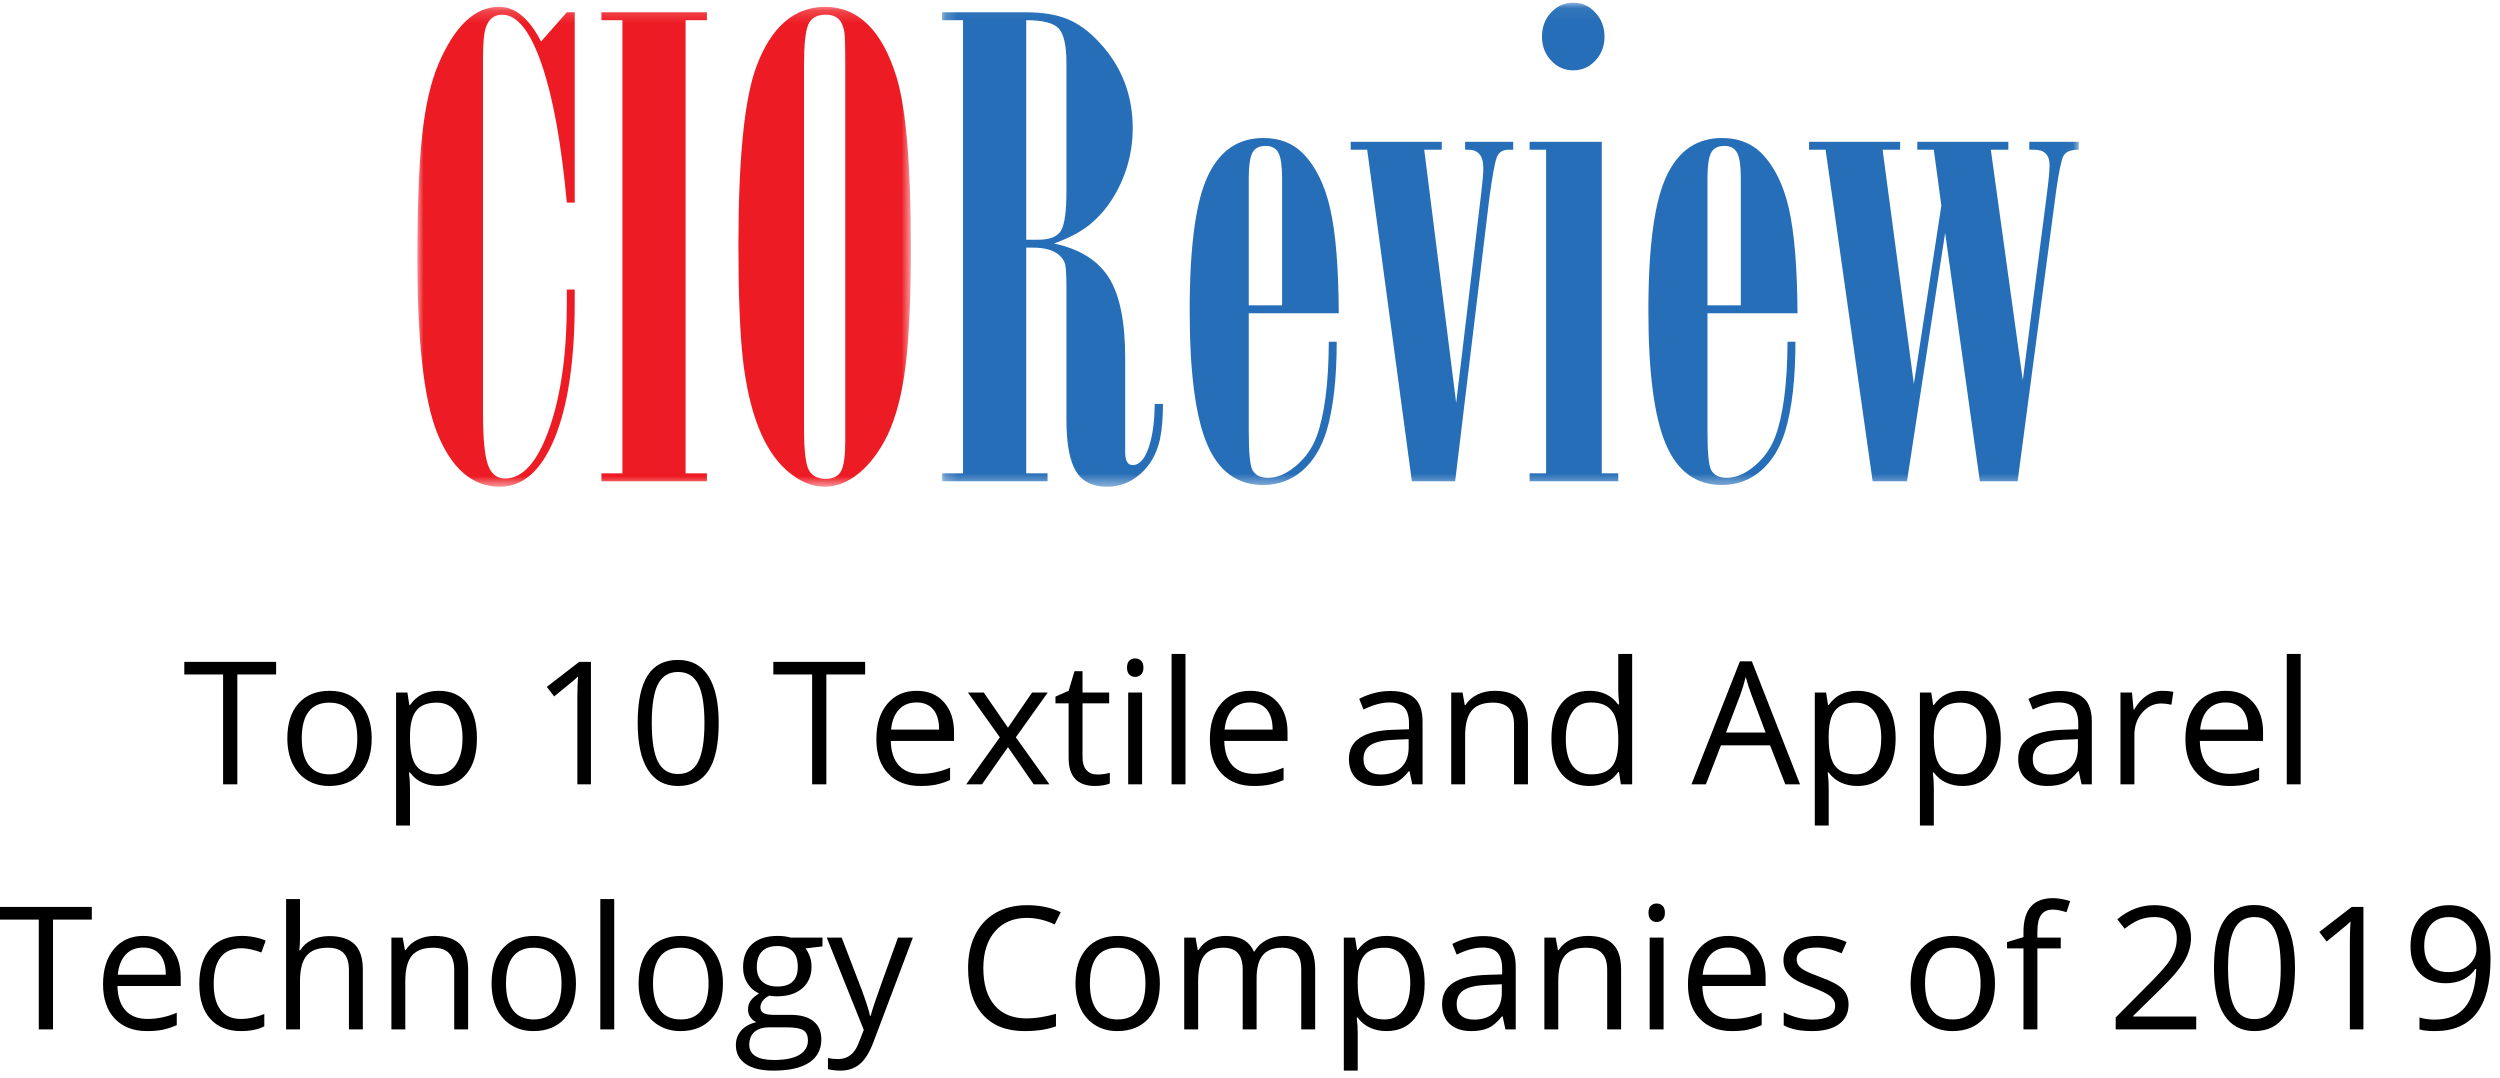 <?xml version="1.0" encoding="UTF-8"?>
<svg width="204px" height="88px" viewBox="0 0 204 88" version="1.1" xmlns="http://www.w3.org/2000/svg" xmlns:xlink="http://www.w3.org/1999/xlink">
    <!-- Generator: Sketch 60.1 (88133) - https://sketch.com -->
    <title>CIO review desktop</title>
    <desc>Created with Sketch.</desc>
    <defs>
        <polygon id="path-1" points="0.205 0.064 92.961 0.064 92.961 39.565 0.205 39.565"></polygon>
        <polygon id="path-3" points="4.34782609e-05 0.183 40.27 0.183 40.27 39.348 4.34782609e-05 39.348"></polygon>
    </defs>
    <g id="Reviews" stroke="none" stroke-width="1" fill="none" fill-rule="evenodd">
        <g id="CIO-review-desktop">
            <path d="M19.366,64 L19.366,55.038 L22.531,55.038 L22.531,54.006 L15.039,54.006 L15.039,55.038 L18.204,55.038 L18.204,64 L19.366,64 Z M26.858,64.137 C27.943,64.137 28.793,63.794 29.408,63.108 C30.023,62.422 30.331,61.468 30.331,60.247 C30.331,59.058 30.022,58.114 29.405,57.417 C28.787,56.72 27.954,56.371 26.906,56.371 C25.822,56.371 24.974,56.712 24.363,57.393 C23.753,58.074 23.447,59.026 23.447,60.247 C23.447,61.035 23.589,61.724 23.871,62.312 C24.154,62.899 24.555,63.351 25.074,63.665 C25.594,63.979 26.188,64.137 26.858,64.137 Z M26.886,63.187 C26.143,63.187 25.58,62.936 25.197,62.435 C24.814,61.933 24.623,61.204 24.623,60.247 C24.623,59.281 24.812,58.554 25.19,58.066 C25.569,57.579 26.129,57.335 26.872,57.335 C27.624,57.335 28.193,57.582 28.578,58.077 C28.963,58.571 29.155,59.295 29.155,60.247 C29.155,61.209 28.963,61.939 28.578,62.438 C28.193,62.937 27.629,63.187 26.886,63.187 Z M33.455,67.363 L33.455,64.28 C33.455,63.888 33.428,63.474 33.373,63.036 L33.373,63.036 L33.455,63.036 C33.729,63.41 34.067,63.687 34.47,63.867 C34.874,64.047 35.319,64.137 35.807,64.137 C36.782,64.137 37.544,63.796 38.093,63.115 C38.642,62.433 38.917,61.478 38.917,60.247 C38.917,59.021 38.647,58.069 38.107,57.39 C37.567,56.711 36.8,56.371 35.807,56.371 C35.305,56.371 34.861,56.462 34.474,56.645 C34.086,56.827 33.747,57.123 33.455,57.533 L33.455,57.533 L33.4,57.533 L33.243,56.508 L32.32,56.508 L32.32,67.363 L33.455,67.363 Z M35.67,63.187 C34.895,63.187 34.332,62.96 33.981,62.506 C33.631,62.053 33.455,61.3 33.455,60.247 L33.455,60.247 L33.455,59.994 C33.464,59.069 33.64,58.395 33.981,57.971 C34.323,57.547 34.877,57.335 35.643,57.335 C36.308,57.335 36.824,57.584 37.191,58.083 C37.558,58.583 37.741,59.299 37.741,60.233 C37.741,61.154 37.558,61.876 37.191,62.4 C36.824,62.924 36.317,63.187 35.67,63.187 Z M48.221,64 L48.221,54.006 L47.264,54.006 L44.618,56.05 L45.22,56.829 C46.186,56.045 46.728,55.601 46.847,55.496 C46.965,55.391 47.072,55.291 47.168,55.195 C47.132,55.724 47.113,56.285 47.113,56.877 L47.113,56.877 L47.113,64 L48.221,64 Z M55.33,64.137 C56.451,64.137 57.284,63.711 57.829,62.858 C58.373,62.006 58.646,60.716 58.646,58.989 C58.646,57.321 58.364,56.048 57.801,55.168 C57.238,54.288 56.415,53.849 55.33,53.849 C54.218,53.849 53.391,54.27 52.849,55.113 C52.306,55.956 52.035,57.248 52.035,58.989 C52.035,60.675 52.315,61.955 52.876,62.828 C53.437,63.7 54.255,64.137 55.33,64.137 Z M55.33,63.159 C54.583,63.159 54.038,62.828 53.696,62.165 C53.354,61.501 53.184,60.443 53.184,58.989 C53.184,57.535 53.354,56.479 53.696,55.821 C54.038,55.162 54.583,54.833 55.33,54.833 C56.087,54.833 56.635,55.167 56.974,55.834 C57.314,56.502 57.483,57.554 57.483,58.989 C57.483,60.425 57.314,61.479 56.974,62.151 C56.635,62.823 56.087,63.159 55.33,63.159 Z M67.43,64 L67.43,55.038 L70.595,55.038 L70.595,54.006 L63.103,54.006 L63.103,55.038 L66.268,55.038 L66.268,64 L67.43,64 Z M75.093,64.137 C75.599,64.137 76.03,64.099 76.388,64.024 C76.746,63.949 77.125,63.825 77.526,63.651 L77.526,63.651 L77.526,62.64 C76.738,62.977 75.94,63.146 75.134,63.146 C74.368,63.146 73.775,62.918 73.353,62.462 C72.931,62.006 72.709,61.339 72.687,60.459 L72.687,60.459 L77.848,60.459 L77.848,59.741 C77.848,58.729 77.574,57.915 77.027,57.297 C76.48,56.68 75.738,56.371 74.799,56.371 C73.796,56.371 72.998,56.727 72.403,57.438 C71.808,58.148 71.511,59.108 71.511,60.315 C71.511,61.514 71.831,62.451 72.471,63.125 C73.111,63.799 73.985,64.137 75.093,64.137 Z M76.631,59.536 L72.714,59.536 C72.778,58.843 72.988,58.301 73.346,57.909 C73.704,57.517 74.184,57.321 74.785,57.321 C75.378,57.321 75.833,57.512 76.152,57.892 C76.471,58.273 76.631,58.821 76.631,59.536 L76.631,59.536 Z M80.131,64 L82.25,60.965 L84.349,64 L85.634,64 L82.893,60.165 L85.497,56.508 L84.219,56.508 L82.25,59.379 L80.274,56.508 L78.982,56.508 L81.587,60.165 L78.846,64 L80.131,64 Z M89.373,64.137 C89.564,64.137 89.78,64.117 90.019,64.079 C90.258,64.04 90.439,63.991 90.562,63.932 L90.562,63.932 L90.562,63.063 C90.453,63.095 90.305,63.126 90.118,63.156 C89.931,63.185 89.738,63.2 89.537,63.2 C89.163,63.2 88.869,63.079 88.655,62.838 C88.441,62.596 88.334,62.25 88.334,61.799 L88.334,61.799 L88.334,57.39 L90.508,57.39 L90.508,56.508 L88.334,56.508 L88.334,54.771 L87.678,54.771 L87.199,56.371 L86.126,56.843 L86.126,57.39 L87.199,57.39 L87.199,61.847 C87.199,63.373 87.924,64.137 89.373,64.137 Z M92.634,55.236 C92.816,55.236 92.973,55.174 93.105,55.048 C93.238,54.923 93.304,54.733 93.304,54.478 C93.304,54.222 93.238,54.033 93.105,53.91 C92.973,53.787 92.816,53.726 92.634,53.726 C92.442,53.726 92.283,53.786 92.155,53.907 C92.028,54.028 91.964,54.218 91.964,54.478 C91.964,54.733 92.028,54.923 92.155,55.048 C92.283,55.174 92.442,55.236 92.634,55.236 Z M93.194,64 L93.194,56.508 L92.06,56.508 L92.06,64 L93.194,64 Z M96.735,64 L96.735,53.363 L95.601,53.363 L95.601,64 L96.735,64 Z M102.307,64.137 C102.812,64.137 103.244,64.099 103.602,64.024 C103.96,63.949 104.339,63.825 104.74,63.651 L104.74,63.651 L104.74,62.64 C103.952,62.977 103.154,63.146 102.348,63.146 C101.582,63.146 100.988,62.918 100.567,62.462 C100.145,62.006 99.923,61.339 99.9,60.459 L99.9,60.459 L105.062,60.459 L105.062,59.741 C105.062,58.729 104.788,57.915 104.241,57.297 C103.694,56.68 102.951,56.371 102.013,56.371 C101.01,56.371 100.211,56.727 99.617,57.438 C99.022,58.148 98.725,59.108 98.725,60.315 C98.725,61.514 99.045,62.451 99.685,63.125 C100.325,63.799 101.199,64.137 102.307,64.137 Z M103.845,59.536 L99.928,59.536 C99.992,58.843 100.202,58.301 100.56,57.909 C100.918,57.517 101.397,57.321 101.999,57.321 C102.591,57.321 103.047,57.512 103.366,57.892 C103.685,58.273 103.845,58.821 103.845,59.536 L103.845,59.536 Z M112.451,64.137 C113.007,64.137 113.471,64.054 113.842,63.887 C114.214,63.721 114.586,63.403 114.96,62.934 L114.96,62.934 L115.015,62.934 L115.24,64 L116.081,64 L116.081,58.887 C116.081,58.012 115.866,57.376 115.435,56.979 C115.004,56.583 114.342,56.385 113.449,56.385 C113.007,56.385 112.566,56.442 112.126,56.556 C111.687,56.67 111.282,56.827 110.913,57.027 L110.913,57.027 L111.262,57.896 C112.05,57.513 112.757,57.321 113.381,57.321 C113.937,57.321 114.341,57.461 114.594,57.742 C114.847,58.022 114.974,58.456 114.974,59.044 L114.974,59.044 L114.974,59.509 L113.702,59.55 C111.282,59.623 110.072,60.416 110.072,61.929 C110.072,62.635 110.283,63.18 110.705,63.562 C111.126,63.945 111.708,64.137 112.451,64.137 Z M112.677,63.2 C112.23,63.2 111.883,63.093 111.634,62.879 C111.386,62.665 111.262,62.353 111.262,61.942 C111.262,61.418 111.461,61.032 111.86,60.784 C112.259,60.535 112.909,60.395 113.812,60.363 L113.812,60.363 L114.946,60.315 L114.946,60.992 C114.946,61.689 114.745,62.232 114.341,62.619 C113.938,63.007 113.383,63.2 112.677,63.2 Z M119.554,64 L119.554,60.069 C119.554,59.094 119.736,58.395 120.101,57.971 C120.465,57.547 121.039,57.335 121.823,57.335 C122.416,57.335 122.851,57.485 123.129,57.786 C123.407,58.087 123.546,58.543 123.546,59.153 L123.546,59.153 L123.546,64 L124.681,64 L124.681,59.112 C124.681,58.155 124.453,57.459 123.997,57.024 C123.541,56.589 122.862,56.371 121.96,56.371 C121.445,56.371 120.978,56.472 120.559,56.675 C120.139,56.878 119.813,57.164 119.581,57.533 L119.581,57.533 L119.526,57.533 L119.342,56.508 L118.419,56.508 L118.419,64 L119.554,64 Z M129.698,64.137 C130.742,64.137 131.526,63.756 132.05,62.995 L132.05,62.995 L132.111,62.995 L132.262,64 L133.185,64 L133.185,53.363 L132.05,53.363 L132.05,56.412 L132.077,56.938 L132.125,57.479 L132.036,57.479 C131.494,56.74 130.715,56.371 129.698,56.371 C128.723,56.371 127.962,56.713 127.415,57.396 C126.868,58.08 126.595,59.039 126.595,60.274 C126.595,61.509 126.867,62.462 127.412,63.132 C127.956,63.802 128.718,64.137 129.698,64.137 Z M129.842,63.187 C129.163,63.187 128.648,62.943 128.297,62.455 C127.946,61.967 127.771,61.245 127.771,60.288 C127.771,59.345 127.947,58.614 128.3,58.097 C128.653,57.58 129.163,57.321 129.828,57.321 C130.603,57.321 131.167,57.548 131.52,58.001 C131.873,58.455 132.05,59.213 132.05,60.274 L132.05,60.274 L132.05,60.514 C132.05,61.452 131.875,62.133 131.527,62.554 C131.178,62.976 130.617,63.187 129.842,63.187 Z M139.2,64 L140.431,60.821 L144.437,60.821 L145.681,64 L146.884,64 L142.953,53.965 L141.976,53.965 L138.024,64 L139.2,64 Z M144.074,59.775 L140.841,59.775 L142.017,56.679 C142.203,56.155 142.347,55.674 142.447,55.236 C142.607,55.806 142.762,56.287 142.912,56.679 L142.912,56.679 L144.074,59.775 Z M149.222,67.363 L149.222,64.28 C149.222,63.888 149.194,63.474 149.14,63.036 L149.14,63.036 L149.222,63.036 C149.495,63.41 149.833,63.687 150.237,63.867 C150.64,64.047 151.086,64.137 151.573,64.137 C152.549,64.137 153.311,63.796 153.86,63.115 C154.409,62.433 154.684,61.478 154.684,60.247 C154.684,59.021 154.414,58.069 153.874,57.39 C153.333,56.711 152.567,56.371 151.573,56.371 C151.072,56.371 150.628,56.462 150.24,56.645 C149.853,56.827 149.513,57.123 149.222,57.533 L149.222,57.533 L149.167,57.533 L149.01,56.508 L148.087,56.508 L148.087,67.363 L149.222,67.363 Z M151.437,63.187 C150.662,63.187 150.099,62.96 149.748,62.506 C149.397,62.053 149.222,61.3 149.222,60.247 L149.222,60.247 L149.222,59.994 C149.231,59.069 149.406,58.395 149.748,57.971 C150.09,57.547 150.644,57.335 151.409,57.335 C152.075,57.335 152.591,57.584 152.958,58.083 C153.324,58.583 153.508,59.299 153.508,60.233 C153.508,61.154 153.324,61.876 152.958,62.4 C152.591,62.924 152.084,63.187 151.437,63.187 Z M157.801,67.363 L157.801,64.28 C157.801,63.888 157.773,63.474 157.719,63.036 L157.719,63.036 L157.801,63.036 C158.074,63.41 158.413,63.687 158.816,63.867 C159.219,64.047 159.665,64.137 160.152,64.137 C161.128,64.137 161.89,63.796 162.439,63.115 C162.988,62.433 163.263,61.478 163.263,60.247 C163.263,59.021 162.993,58.069 162.453,57.39 C161.913,56.711 161.146,56.371 160.152,56.371 C159.651,56.371 159.207,56.462 158.819,56.645 C158.432,56.827 158.092,57.123 157.801,57.533 L157.801,57.533 L157.746,57.533 L157.589,56.508 L156.666,56.508 L156.666,67.363 L157.801,67.363 Z M160.016,63.187 C159.241,63.187 158.678,62.96 158.327,62.506 C157.976,62.053 157.801,61.3 157.801,60.247 L157.801,60.247 L157.801,59.994 C157.81,59.069 157.985,58.395 158.327,57.971 C158.669,57.547 159.223,57.335 159.988,57.335 C160.654,57.335 161.17,57.584 161.537,58.083 C161.903,58.583 162.087,59.299 162.087,60.233 C162.087,61.154 161.903,61.876 161.537,62.4 C161.17,62.924 160.663,63.187 160.016,63.187 Z M167.063,64.137 C167.619,64.137 168.083,64.054 168.455,63.887 C168.826,63.721 169.199,63.403 169.572,62.934 L169.572,62.934 L169.627,62.934 L169.853,64 L170.693,64 L170.693,58.887 C170.693,58.012 170.478,57.376 170.047,56.979 C169.617,56.583 168.955,56.385 168.062,56.385 C167.619,56.385 167.179,56.442 166.739,56.556 C166.299,56.67 165.895,56.827 165.525,57.027 L165.525,57.027 L165.874,57.896 C166.662,57.513 167.369,57.321 167.993,57.321 C168.549,57.321 168.954,57.461 169.207,57.742 C169.459,58.022 169.586,58.456 169.586,59.044 L169.586,59.044 L169.586,59.509 L168.314,59.55 C165.895,59.623 164.685,60.416 164.685,61.929 C164.685,62.635 164.895,63.18 165.317,63.562 C165.738,63.945 166.321,64.137 167.063,64.137 Z M167.289,63.2 C166.842,63.2 166.495,63.093 166.247,62.879 C165.998,62.665 165.874,62.353 165.874,61.942 C165.874,61.418 166.073,61.032 166.472,60.784 C166.871,60.535 167.521,60.395 168.424,60.363 L168.424,60.363 L169.559,60.315 L169.559,60.992 C169.559,61.689 169.357,62.232 168.954,62.619 C168.55,63.007 167.995,63.2 167.289,63.2 Z M174.166,64 L174.166,59.98 C174.166,59.247 174.381,58.634 174.812,58.142 C175.243,57.649 175.761,57.403 176.367,57.403 C176.604,57.403 176.878,57.438 177.188,57.506 L177.188,57.506 L177.345,56.453 C177.08,56.398 176.782,56.371 176.449,56.371 C175.98,56.371 175.549,56.503 175.157,56.768 C174.765,57.032 174.43,57.408 174.152,57.896 L174.152,57.896 L174.098,57.896 L173.968,56.508 L173.031,56.508 L173.031,64 L174.166,64 Z M181.911,64.137 C182.417,64.137 182.849,64.099 183.207,64.024 C183.564,63.949 183.944,63.825 184.345,63.651 L184.345,63.651 L184.345,62.64 C183.556,62.977 182.759,63.146 181.952,63.146 C181.187,63.146 180.593,62.918 180.171,62.462 C179.75,62.006 179.528,61.339 179.505,60.459 L179.505,60.459 L184.666,60.459 L184.666,59.741 C184.666,58.729 184.393,57.915 183.846,57.297 C183.299,56.68 182.556,56.371 181.617,56.371 C180.615,56.371 179.816,56.727 179.221,57.438 C178.626,58.148 178.329,59.108 178.329,60.315 C178.329,61.514 178.649,62.451 179.29,63.125 C179.93,63.799 180.804,64.137 181.911,64.137 Z M183.449,59.536 L179.532,59.536 C179.596,58.843 179.807,58.301 180.165,57.909 C180.522,57.517 181.002,57.321 181.604,57.321 C182.196,57.321 182.652,57.512 182.971,57.892 C183.29,58.273 183.449,58.821 183.449,59.536 L183.449,59.536 Z M187.735,64 L187.735,53.363 L186.601,53.363 L186.601,64 L187.735,64 Z M4.327,84 L4.327,75.038 L7.492,75.038 L7.492,74.006 L0,74.006 L0,75.038 L3.165,75.038 L3.165,84 L4.327,84 Z M11.99,84.137 C12.496,84.137 12.928,84.099 13.286,84.024 C13.643,83.949 14.023,83.825 14.424,83.651 L14.424,83.651 L14.424,82.64 C13.635,82.977 12.838,83.146 12.031,83.146 C11.266,83.146 10.672,82.918 10.25,82.462 C9.829,82.006 9.607,81.339 9.584,80.459 L9.584,80.459 L14.745,80.459 L14.745,79.741 C14.745,78.729 14.472,77.915 13.925,77.297 C13.378,76.68 12.635,76.371 11.696,76.371 C10.694,76.371 9.895,76.727 9.3,77.438 C8.706,78.148 8.408,79.108 8.408,80.315 C8.408,81.514 8.728,82.451 9.369,83.125 C10.009,83.799 10.883,84.137 11.99,84.137 Z M13.528,79.536 L9.611,79.536 C9.675,78.843 9.886,78.301 10.244,77.909 C10.601,77.517 11.081,77.321 11.683,77.321 C12.275,77.321 12.731,77.512 13.05,77.892 C13.369,78.273 13.528,78.821 13.528,79.536 L13.528,79.536 Z M19.674,84.137 C20.435,84.137 21.066,84.007 21.567,83.747 L21.567,83.747 L21.567,82.742 C20.911,83.011 20.271,83.146 19.646,83.146 C18.917,83.146 18.367,82.899 17.996,82.407 C17.624,81.915 17.438,81.209 17.438,80.288 C17.438,78.347 18.2,77.376 19.722,77.376 C19.95,77.376 20.212,77.409 20.508,77.475 C20.804,77.541 21.077,77.624 21.328,77.725 L21.328,77.725 L21.677,76.761 C21.472,76.656 21.189,76.565 20.829,76.487 C20.469,76.41 20.109,76.371 19.749,76.371 C18.632,76.371 17.772,76.713 17.168,77.396 C16.565,78.08 16.263,79.049 16.263,80.302 C16.263,81.523 16.56,82.468 17.155,83.135 C17.75,83.803 18.589,84.137 19.674,84.137 Z M24.479,84 L24.479,80.083 C24.479,79.108 24.661,78.406 25.023,77.978 C25.385,77.549 25.961,77.335 26.749,77.335 C27.341,77.335 27.777,77.485 28.055,77.786 C28.333,78.087 28.472,78.543 28.472,79.153 L28.472,79.153 L28.472,84 L29.606,84 L29.606,79.112 C29.606,78.164 29.377,77.473 28.919,77.038 C28.461,76.602 27.774,76.385 26.858,76.385 C26.33,76.385 25.859,76.488 25.447,76.696 C25.034,76.903 24.716,77.187 24.493,77.547 L24.493,77.547 L24.425,77.547 C24.461,77.292 24.479,76.97 24.479,76.583 L24.479,76.583 L24.479,73.363 L23.345,73.363 L23.345,84 L24.479,84 Z M33.072,84 L33.072,80.069 C33.072,79.094 33.255,78.395 33.619,77.971 C33.984,77.547 34.558,77.335 35.342,77.335 C35.934,77.335 36.369,77.485 36.647,77.786 C36.925,78.087 37.064,78.543 37.064,79.153 L37.064,79.153 L37.064,84 L38.199,84 L38.199,79.112 C38.199,78.155 37.971,77.459 37.516,77.024 C37.06,76.589 36.381,76.371 35.479,76.371 C34.964,76.371 34.496,76.472 34.077,76.675 C33.658,76.878 33.332,77.164 33.1,77.533 L33.1,77.533 L33.045,77.533 L32.86,76.508 L31.938,76.508 L31.938,84 L33.072,84 Z M43.524,84.137 C44.609,84.137 45.459,83.794 46.074,83.108 C46.689,82.422 46.997,81.468 46.997,80.247 C46.997,79.058 46.688,78.114 46.071,77.417 C45.453,76.72 44.62,76.371 43.572,76.371 C42.488,76.371 41.64,76.712 41.029,77.393 C40.419,78.074 40.113,79.026 40.113,80.247 C40.113,81.035 40.255,81.724 40.537,82.312 C40.82,82.899 41.221,83.351 41.74,83.665 C42.26,83.979 42.854,84.137 43.524,84.137 Z M43.552,83.187 C42.809,83.187 42.246,82.936 41.863,82.435 C41.48,81.933 41.289,81.204 41.289,80.247 C41.289,79.281 41.478,78.554 41.856,78.066 C42.235,77.579 42.795,77.335 43.538,77.335 C44.29,77.335 44.859,77.582 45.244,78.077 C45.629,78.571 45.821,79.295 45.821,80.247 C45.821,81.209 45.629,81.939 45.244,82.438 C44.859,82.937 44.295,83.187 43.552,83.187 Z M50.121,84 L50.121,73.363 L48.986,73.363 L48.986,84 L50.121,84 Z M55.521,84.137 C56.606,84.137 57.456,83.794 58.071,83.108 C58.687,82.422 58.994,81.468 58.994,80.247 C58.994,79.058 58.685,78.114 58.068,77.417 C57.45,76.72 56.618,76.371 55.569,76.371 C54.485,76.371 53.637,76.712 53.026,77.393 C52.416,78.074 52.11,79.026 52.11,80.247 C52.11,81.035 52.252,81.724 52.534,82.312 C52.817,82.899 53.218,83.351 53.737,83.665 C54.257,83.979 54.852,84.137 55.521,84.137 Z M55.549,83.187 C54.806,83.187 54.243,82.936 53.86,82.435 C53.478,81.933 53.286,81.204 53.286,80.247 C53.286,79.281 53.475,78.554 53.854,78.066 C54.232,77.579 54.792,77.335 55.535,77.335 C56.287,77.335 56.856,77.582 57.241,78.077 C57.626,78.571 57.818,79.295 57.818,80.247 C57.818,81.209 57.626,81.939 57.241,82.438 C56.856,82.937 56.292,83.187 55.549,83.187 Z M63.109,87.363 C64.385,87.363 65.356,87.146 66.021,86.71 C66.687,86.275 67.02,85.643 67.02,84.813 C67.02,84.162 66.802,83.665 66.367,83.323 C65.931,82.981 65.308,82.811 64.497,82.811 L64.497,82.811 L63.171,82.811 C62.761,82.811 62.471,82.762 62.303,82.664 C62.134,82.566 62.05,82.414 62.05,82.209 C62.05,81.822 62.291,81.5 62.774,81.245 C62.97,81.282 63.18,81.3 63.403,81.3 C64.278,81.3 64.966,81.081 65.468,80.644 C65.969,80.206 66.22,79.62 66.22,78.887 C66.22,78.563 66.17,78.273 66.069,78.015 C65.969,77.758 65.855,77.549 65.728,77.39 L65.728,77.39 L67.115,77.226 L67.115,76.508 L64.524,76.508 C64.21,76.417 63.857,76.371 63.465,76.371 C62.562,76.371 61.865,76.593 61.373,77.038 C60.881,77.482 60.635,78.114 60.635,78.935 C60.635,79.427 60.757,79.864 61,80.247 C61.244,80.63 61.56,80.901 61.947,81.061 C61.633,81.252 61.403,81.45 61.257,81.655 C61.111,81.86 61.038,82.1 61.038,82.373 C61.038,82.615 61.103,82.826 61.233,83.009 C61.363,83.191 61.523,83.326 61.715,83.412 C61.186,83.531 60.776,83.756 60.484,84.089 C60.193,84.422 60.047,84.816 60.047,85.271 C60.047,85.937 60.312,86.452 60.843,86.816 C61.374,87.181 62.13,87.363 63.109,87.363 Z M63.438,80.5 C62.909,80.5 62.496,80.366 62.2,80.097 C61.904,79.828 61.756,79.431 61.756,78.907 C61.756,78.342 61.899,77.916 62.187,77.629 C62.474,77.342 62.884,77.198 63.417,77.198 C64.538,77.198 65.099,77.761 65.099,78.887 C65.099,79.962 64.545,80.5 63.438,80.5 Z M63.123,86.495 C62.485,86.495 61.995,86.39 61.653,86.181 C61.312,85.971 61.141,85.663 61.141,85.258 C61.141,84.798 61.284,84.444 61.571,84.198 C61.858,83.952 62.259,83.829 62.774,83.829 L62.774,83.829 L64.135,83.829 C64.827,83.829 65.299,83.908 65.55,84.065 C65.8,84.222 65.926,84.504 65.926,84.909 C65.926,85.397 65.697,85.783 65.239,86.068 C64.781,86.353 64.076,86.495 63.123,86.495 Z M68.585,87.363 C69.205,87.363 69.728,87.187 70.154,86.833 C70.58,86.48 70.952,85.882 71.271,85.039 L71.271,85.039 L74.491,76.508 L73.274,76.508 C72.226,79.406 71.608,81.137 71.418,81.7 C71.229,82.263 71.105,82.66 71.046,82.893 L71.046,82.893 L70.991,82.893 C70.905,82.46 70.681,81.756 70.321,80.78 L70.321,80.78 L68.681,76.508 L67.464,76.508 L70.485,84.041 L70.068,85.107 C69.736,85.982 69.18,86.42 68.4,86.42 C68.09,86.42 67.81,86.393 67.56,86.338 L67.56,86.338 L67.56,87.247 C67.897,87.325 68.239,87.363 68.585,87.363 Z M83.604,84.137 C84.62,84.137 85.474,84.007 86.167,83.747 L86.167,83.747 L86.167,82.729 C85.274,82.979 84.479,83.104 83.781,83.104 C82.646,83.104 81.773,82.748 81.16,82.035 C80.547,81.321 80.24,80.311 80.24,79.003 C80.24,77.731 80.558,76.73 81.194,75.999 C81.83,75.267 82.697,74.901 83.795,74.901 C84.551,74.901 85.308,75.079 86.064,75.435 L86.064,75.435 L86.557,74.437 C85.773,74.054 84.857,73.862 83.809,73.862 C82.824,73.862 81.969,74.072 81.242,74.491 C80.515,74.91 79.959,75.507 79.574,76.282 C79.189,77.057 78.996,77.959 78.996,78.989 C78.996,80.634 79.396,81.904 80.196,82.797 C80.996,83.69 82.132,84.137 83.604,84.137 Z M91.171,84.137 C92.256,84.137 93.105,83.794 93.721,83.108 C94.336,82.422 94.644,81.468 94.644,80.247 C94.644,79.058 94.335,78.114 93.717,77.417 C93.1,76.72 92.267,76.371 91.219,76.371 C90.134,76.371 89.286,76.712 88.676,77.393 C88.065,78.074 87.76,79.026 87.76,80.247 C87.76,81.035 87.901,81.724 88.184,82.312 C88.466,82.899 88.867,83.351 89.387,83.665 C89.906,83.979 90.501,84.137 91.171,84.137 Z M91.198,83.187 C90.455,83.187 89.893,82.936 89.51,82.435 C89.127,81.933 88.936,81.204 88.936,80.247 C88.936,79.281 89.125,78.554 89.503,78.066 C89.881,77.579 90.442,77.335 91.185,77.335 C91.937,77.335 92.505,77.582 92.89,78.077 C93.275,78.571 93.468,79.295 93.468,80.247 C93.468,81.209 93.275,81.939 92.89,82.438 C92.505,82.937 91.941,83.187 91.198,83.187 Z M97.768,84 L97.768,80.069 C97.768,79.099 97.933,78.4 98.263,77.974 C98.594,77.548 99.114,77.335 99.825,77.335 C100.368,77.335 100.766,77.484 101.021,77.783 C101.277,78.081 101.404,78.529 101.404,79.126 L101.404,79.126 L101.404,84 L102.539,84 L102.539,79.816 C102.539,78.973 102.708,78.349 103.045,77.943 C103.382,77.538 103.904,77.335 104.61,77.335 C105.148,77.335 105.545,77.484 105.8,77.783 C106.055,78.081 106.183,78.529 106.183,79.126 L106.183,79.126 L106.183,84 L107.317,84 L107.317,79.112 C107.317,78.155 107.107,77.459 106.685,77.024 C106.264,76.589 105.629,76.371 104.781,76.371 C104.239,76.371 103.756,76.485 103.332,76.713 C102.908,76.941 102.585,77.251 102.361,77.643 L102.361,77.643 L102.307,77.643 C101.947,76.795 101.181,76.371 100.01,76.371 C99.527,76.371 99.09,76.474 98.701,76.679 C98.311,76.884 98.009,77.169 97.795,77.533 L97.795,77.533 L97.74,77.533 L97.556,76.508 L96.633,76.508 L96.633,84 L97.768,84 Z M110.79,87.363 L110.79,84.28 C110.79,83.888 110.763,83.474 110.708,83.036 L110.708,83.036 L110.79,83.036 C111.063,83.41 111.402,83.687 111.805,83.867 C112.208,84.047 112.654,84.137 113.142,84.137 C114.117,84.137 114.879,83.796 115.428,83.115 C115.977,82.433 116.252,81.478 116.252,80.247 C116.252,79.021 115.982,78.069 115.442,77.39 C114.902,76.711 114.135,76.371 113.142,76.371 C112.64,76.371 112.196,76.462 111.809,76.645 C111.421,76.827 111.082,77.123 110.79,77.533 L110.79,77.533 L110.735,77.533 L110.578,76.508 L109.655,76.508 L109.655,87.363 L110.79,87.363 Z M113.005,83.187 C112.23,83.187 111.667,82.96 111.316,82.506 C110.965,82.053 110.79,81.3 110.79,80.247 L110.79,80.247 L110.79,79.994 C110.799,79.069 110.975,78.395 111.316,77.971 C111.658,77.547 112.212,77.335 112.978,77.335 C113.643,77.335 114.159,77.584 114.526,78.083 C114.893,78.583 115.076,79.299 115.076,80.233 C115.076,81.154 114.893,81.876 114.526,82.4 C114.159,82.924 113.652,83.187 113.005,83.187 Z M120.053,84.137 C120.609,84.137 121.072,84.054 121.444,83.887 C121.815,83.721 122.188,83.403 122.562,82.934 L122.562,82.934 L122.616,82.934 L122.842,84 L123.683,84 L123.683,78.887 C123.683,78.012 123.467,77.376 123.037,76.979 C122.606,76.583 121.944,76.385 121.051,76.385 C120.609,76.385 120.168,76.442 119.728,76.556 C119.288,76.67 118.884,76.827 118.515,77.027 L118.515,77.027 L118.863,77.896 C119.652,77.513 120.358,77.321 120.982,77.321 C121.538,77.321 121.943,77.461 122.196,77.742 C122.449,78.022 122.575,78.456 122.575,79.044 L122.575,79.044 L122.575,79.509 L121.304,79.55 C118.884,79.623 117.674,80.416 117.674,81.929 C117.674,82.635 117.885,83.18 118.306,83.562 C118.728,83.945 119.31,84.137 120.053,84.137 Z M120.278,83.2 C119.832,83.2 119.484,83.093 119.236,82.879 C118.987,82.665 118.863,82.353 118.863,81.942 C118.863,81.418 119.063,81.032 119.461,80.784 C119.86,80.535 120.511,80.395 121.413,80.363 L121.413,80.363 L122.548,80.315 L122.548,80.992 C122.548,81.689 122.346,82.232 121.943,82.619 C121.54,83.007 120.985,83.2 120.278,83.2 Z M127.155,84 L127.155,80.069 C127.155,79.094 127.338,78.395 127.702,77.971 C128.067,77.547 128.641,77.335 129.425,77.335 C130.017,77.335 130.452,77.485 130.73,77.786 C131.008,78.087 131.147,78.543 131.147,79.153 L131.147,79.153 L131.147,84 L132.282,84 L132.282,79.112 C132.282,78.155 132.054,77.459 131.599,77.024 C131.143,76.589 130.464,76.371 129.562,76.371 C129.047,76.371 128.579,76.472 128.16,76.675 C127.741,76.878 127.415,77.164 127.183,77.533 L127.183,77.533 L127.128,77.533 L126.943,76.508 L126.021,76.508 L126.021,84 L127.155,84 Z M135.188,75.236 C135.37,75.236 135.527,75.174 135.659,75.048 C135.791,74.923 135.857,74.733 135.857,74.478 C135.857,74.222 135.791,74.033 135.659,73.91 C135.527,73.787 135.37,73.726 135.188,73.726 C134.996,73.726 134.837,73.786 134.709,73.907 C134.581,74.028 134.518,74.218 134.518,74.478 C134.518,74.733 134.581,74.923 134.709,75.048 C134.837,75.174 134.996,75.236 135.188,75.236 Z M135.748,84 L135.748,76.508 L134.613,76.508 L134.613,84 L135.748,84 Z M141.319,84.137 C141.825,84.137 142.257,84.099 142.615,84.024 C142.972,83.949 143.352,83.825 143.753,83.651 L143.753,83.651 L143.753,82.64 C142.965,82.977 142.167,83.146 141.36,83.146 C140.595,83.146 140.001,82.918 139.58,82.462 C139.158,82.006 138.936,81.339 138.913,80.459 L138.913,80.459 L144.074,80.459 L144.074,79.741 C144.074,78.729 143.801,77.915 143.254,77.297 C142.707,76.68 141.964,76.371 141.025,76.371 C140.023,76.371 139.224,76.727 138.629,77.438 C138.035,78.148 137.737,79.108 137.737,80.315 C137.737,81.514 138.057,82.451 138.698,83.125 C139.338,83.799 140.212,84.137 141.319,84.137 Z M142.857,79.536 L138.94,79.536 C139.004,78.843 139.215,78.301 139.573,77.909 C139.931,77.517 140.41,77.321 141.012,77.321 C141.604,77.321 142.06,77.512 142.379,77.892 C142.698,78.273 142.857,78.821 142.857,79.536 L142.857,79.536 Z M147.875,84.137 C148.814,84.137 149.543,83.948 150.062,83.569 C150.582,83.191 150.842,82.653 150.842,81.956 C150.842,81.459 150.686,81.047 150.374,80.719 C150.061,80.391 149.461,80.065 148.572,79.741 C147.925,79.5 147.488,79.315 147.26,79.188 C147.032,79.06 146.867,78.925 146.764,78.784 C146.662,78.643 146.61,78.472 146.61,78.271 C146.61,77.975 146.747,77.743 147.021,77.574 C147.294,77.406 147.7,77.321 148.237,77.321 C148.848,77.321 149.529,77.476 150.281,77.786 L150.281,77.786 L150.685,76.863 C149.914,76.535 149.126,76.371 148.319,76.371 C147.453,76.371 146.772,76.548 146.275,76.901 C145.779,77.254 145.53,77.736 145.53,78.347 C145.53,78.688 145.602,78.982 145.746,79.229 C145.889,79.475 146.108,79.694 146.402,79.888 C146.696,80.082 147.191,80.309 147.889,80.568 C148.622,80.851 149.116,81.096 149.369,81.303 C149.622,81.511 149.748,81.76 149.748,82.052 C149.748,82.439 149.589,82.727 149.27,82.917 C148.951,83.106 148.495,83.2 147.902,83.2 C147.52,83.2 147.122,83.148 146.709,83.043 C146.297,82.938 145.911,82.795 145.551,82.612 L145.551,82.612 L145.551,83.665 C146.107,83.979 146.882,84.137 147.875,84.137 Z M159.318,84.137 C160.403,84.137 161.253,83.794 161.868,83.108 C162.483,82.422 162.791,81.468 162.791,80.247 C162.791,79.058 162.482,78.114 161.865,77.417 C161.247,76.72 160.414,76.371 159.366,76.371 C158.282,76.371 157.434,76.712 156.823,77.393 C156.213,78.074 155.907,79.026 155.907,80.247 C155.907,81.035 156.049,81.724 156.331,82.312 C156.614,82.899 157.015,83.351 157.534,83.665 C158.054,83.979 158.648,84.137 159.318,84.137 Z M159.346,83.187 C158.603,83.187 158.04,82.936 157.657,82.435 C157.274,81.933 157.083,81.204 157.083,80.247 C157.083,79.281 157.272,78.554 157.65,78.066 C158.029,77.579 158.589,77.335 159.332,77.335 C160.084,77.335 160.653,77.582 161.038,78.077 C161.423,78.571 161.615,79.295 161.615,80.247 C161.615,81.209 161.423,81.939 161.038,82.438 C160.653,82.937 160.089,83.187 159.346,83.187 Z M166.25,84 L166.25,77.39 L168.157,77.39 L168.157,76.508 L166.25,76.508 L166.25,76.022 C166.25,75.394 166.353,74.937 166.558,74.652 C166.763,74.367 167.079,74.225 167.508,74.225 C167.818,74.225 168.191,74.295 168.629,74.437 L168.629,74.437 L168.923,73.527 C168.39,73.368 167.925,73.288 167.528,73.288 C165.92,73.288 165.115,74.209 165.115,76.05 L165.115,76.05 L165.115,76.467 L163.775,76.877 L163.775,77.39 L165.115,77.39 L165.115,84 L166.25,84 Z M179.211,84 L179.211,82.947 L174.07,82.947 L174.07,82.893 L176.258,80.753 C177.233,79.805 177.898,79.021 178.254,78.401 C178.609,77.782 178.787,77.155 178.787,76.521 C178.787,75.71 178.521,75.064 177.987,74.583 C177.454,74.103 176.718,73.862 175.779,73.862 C174.695,73.862 173.692,74.245 172.771,75.011 L172.771,75.011 L173.373,75.783 C173.829,75.423 174.242,75.175 174.614,75.038 C174.985,74.901 175.378,74.833 175.793,74.833 C176.367,74.833 176.816,74.989 177.14,75.301 C177.463,75.613 177.625,76.036 177.625,76.569 C177.625,76.948 177.561,77.301 177.434,77.629 C177.306,77.957 177.115,78.294 176.859,78.641 C176.604,78.987 176.076,79.566 175.273,80.377 L175.273,80.377 L172.642,83.022 L172.642,84 L179.211,84 Z M183.955,84.137 C185.076,84.137 185.909,83.711 186.454,82.858 C186.998,82.006 187.271,80.716 187.271,78.989 C187.271,77.321 186.989,76.048 186.426,75.168 C185.863,74.288 185.04,73.849 183.955,73.849 C182.843,73.849 182.016,74.27 181.474,75.113 C180.931,75.956 180.66,77.248 180.66,78.989 C180.66,80.675 180.94,81.955 181.501,82.828 C182.062,83.7 182.88,84.137 183.955,84.137 Z M183.955,83.159 C183.208,83.159 182.663,82.828 182.321,82.165 C181.979,81.501 181.809,80.443 181.809,78.989 C181.809,77.535 181.979,76.479 182.321,75.821 C182.663,75.162 183.208,74.833 183.955,74.833 C184.712,74.833 185.26,75.167 185.599,75.834 C185.939,76.502 186.108,77.554 186.108,78.989 C186.108,80.425 185.939,81.479 185.599,82.151 C185.26,82.823 184.712,83.159 183.955,83.159 Z M192.855,84 L192.855,74.006 L191.898,74.006 L189.253,76.05 L189.854,76.829 C190.821,76.045 191.363,75.601 191.481,75.496 C191.6,75.391 191.707,75.291 191.803,75.195 C191.766,75.724 191.748,76.285 191.748,76.877 L191.748,76.877 L191.748,84 L192.855,84 Z M198.687,84.137 C201.713,84.137 203.226,82.182 203.226,78.271 C203.226,77.365 203.089,76.577 202.815,75.91 C202.542,75.242 202.151,74.734 201.643,74.385 C201.135,74.037 200.541,73.862 199.862,73.862 C198.914,73.862 198.15,74.163 197.569,74.765 C196.988,75.366 196.697,76.187 196.697,77.226 C196.697,78.174 196.957,78.912 197.477,79.44 C197.996,79.969 198.698,80.233 199.582,80.233 C200.102,80.233 200.569,80.134 200.983,79.936 C201.398,79.738 201.731,79.45 201.981,79.071 L201.981,79.071 L202.063,79.071 C202.013,80.47 201.709,81.508 201.151,82.185 C200.593,82.862 199.767,83.2 198.673,83.2 C198.208,83.2 197.793,83.141 197.429,83.022 L197.429,83.022 L197.429,84 C197.739,84.091 198.158,84.137 198.687,84.137 Z M199.808,79.324 C199.138,79.324 198.639,79.136 198.311,78.76 C197.982,78.384 197.818,77.868 197.818,77.212 C197.818,76.465 197.996,75.881 198.352,75.462 C198.707,75.043 199.211,74.833 199.862,74.833 C200.295,74.833 200.679,74.949 201.014,75.182 C201.349,75.414 201.61,75.733 201.797,76.139 C201.984,76.544 202.077,76.986 202.077,77.465 C202.077,77.784 201.977,78.089 201.776,78.381 C201.576,78.673 201.301,78.903 200.953,79.071 C200.604,79.24 200.222,79.324 199.808,79.324 Z" id="Top10TextileandApparelTechnologyCompaniesof2019" fill="#000000" fill-rule="nonzero"></path>
            <g id="CIOReview-logo" transform="translate(34.058, 0)">
                <g id="Group-7">
                    <g id="Group-3" transform="translate(42.609, 0.153)">
                        <mask id="mask-2" fill="white">
                            <use xlink:href="#path-1"></use>
                        </mask>
                        <g id="Clip-2"></g>
                        <path d="M0.205,1.494 L1.915,1.494 L1.915,38.472 L0.205,38.472 L0.205,39.117 L8.812,39.117 L8.812,38.472 L7.074,38.472 L7.074,20.053 L7.606,20.053 C8.559,20.053 9.269,20.249 9.737,20.642 C10.017,20.885 10.19,21.151 10.256,21.441 C10.321,21.731 10.354,22.38 10.354,23.389 L10.354,34.098 C10.354,36.042 10.611,37.439 11.125,38.289 C11.639,39.14 12.484,39.565 13.662,39.565 C14.69,39.565 15.601,39.215 16.396,38.514 C17.189,37.813 17.717,36.884 17.979,35.724 C18.147,34.939 18.232,33.968 18.232,32.809 L17.559,32.809 C17.54,34.323 17.367,35.533 17.04,36.439 C16.713,37.346 16.287,37.799 15.764,37.799 C15.353,37.799 15.148,37.444 15.148,36.734 L15.148,29.024 C15.148,26.09 14.703,23.917 13.816,22.506 C12.928,21.095 11.437,20.165 9.344,19.717 C10.578,19.268 11.559,18.745 12.288,18.147 C13.353,17.268 14.199,16.128 14.825,14.726 C15.451,13.324 15.764,11.857 15.764,10.325 C15.764,7.596 14.858,5.26 13.045,3.316 C12.222,2.419 11.358,1.784 10.452,1.41 C9.545,1.036 8.419,0.849 7.074,0.849 L0.205,0.849 L0.205,1.494 Z M7.074,1.494 C8.419,1.494 9.302,1.718 9.723,2.167 C10.143,2.615 10.354,3.559 10.354,4.998 L10.354,15.455 C10.354,17.081 10.209,18.147 9.919,18.651 C9.629,19.156 9.008,19.408 8.055,19.408 L7.074,19.408 L7.074,1.494 Z M31.764,27.735 C31.746,31.173 31.409,33.762 30.755,35.5 C30.4,36.435 29.839,37.224 29.073,37.869 C28.307,38.514 27.55,38.836 26.802,38.836 C26.204,38.836 25.783,38.631 25.541,38.219 C25.335,37.846 25.232,36.799 25.232,35.079 L25.232,25.408 L32.577,25.408 C32.559,21.689 32.325,18.843 31.877,16.871 C31.428,14.899 30.671,13.38 29.606,12.315 C28.783,11.512 27.718,11.11 26.41,11.11 C24.41,11.11 22.924,12.1 21.952,14.081 C20.924,16.156 20.411,19.857 20.411,25.184 C20.411,30.211 20.882,33.842 21.826,36.075 C22.77,38.309 24.297,39.425 26.41,39.425 C27.624,39.425 28.685,39.037 29.592,38.261 C30.498,37.486 31.166,36.388 31.596,34.967 C32.138,33.117 32.409,30.706 32.409,27.735 L31.764,27.735 Z M25.232,14.362 C25.232,13.372 25.33,12.689 25.527,12.315 C25.723,11.942 26.082,11.755 26.606,11.755 C27.111,11.755 27.461,11.947 27.657,12.329 C27.854,12.713 27.952,13.39 27.952,14.362 L27.952,24.763 L25.232,24.763 L25.232,14.362 Z M33.551,12.063 L34.896,12.063 L38.541,39.117 L42.073,39.117 L44.877,15.904 C45.119,14.147 45.321,13.068 45.48,12.666 C45.638,12.264 45.961,12.063 46.447,12.063 L46.812,12.063 L46.812,11.418 L42.886,11.418 L42.886,12.063 L43.139,12.063 C43.961,12.063 44.372,12.558 44.372,13.549 C44.372,13.979 44.316,14.652 44.204,15.567 L42.157,32.725 L39.55,12.063 L40.98,12.063 L40.98,11.418 L33.551,11.418 L33.551,12.063 Z M48.149,11.418 L48.149,12.063 L49.495,12.063 L49.495,38.472 L48.149,38.472 L48.149,39.117 L55.382,39.117 L55.382,38.472 L54.037,38.472 L54.037,11.418 L48.149,11.418 Z M49.902,0.863 C49.406,1.396 49.159,2.054 49.159,2.839 C49.159,3.606 49.406,4.255 49.902,4.788 C50.396,5.321 50.999,5.587 51.71,5.587 C52.42,5.587 53.022,5.321 53.518,4.788 C54.013,4.255 54.261,3.606 54.261,2.839 C54.261,2.073 54.013,1.419 53.518,0.877 C53.022,0.335 52.429,0.064 51.738,0.064 C51.009,0.064 50.396,0.33 49.902,0.863 L49.902,0.863 Z M69.196,27.735 C69.177,31.173 68.84,33.762 68.186,35.5 C67.831,36.435 67.27,37.224 66.504,37.869 C65.737,38.514 64.981,38.836 64.233,38.836 C63.635,38.836 63.215,38.631 62.972,38.219 C62.766,37.846 62.663,36.799 62.663,35.079 L62.663,25.408 L70.009,25.408 C69.99,21.689 69.756,18.843 69.308,16.871 C68.859,14.899 68.102,13.38 67.037,12.315 C66.214,11.512 65.149,11.11 63.841,11.11 C61.841,11.11 60.355,12.1 59.383,14.081 C58.355,16.156 57.841,19.857 57.841,25.184 C57.841,30.211 58.313,33.842 59.257,36.075 C60.201,38.309 61.729,39.425 63.841,39.425 C65.056,39.425 66.116,39.037 67.023,38.261 C67.929,37.486 68.597,36.388 69.027,34.967 C69.569,33.117 69.84,30.706 69.84,27.735 L69.196,27.735 Z M62.663,14.362 C62.663,13.372 62.762,12.689 62.958,12.315 C63.154,11.942 63.514,11.755 64.037,11.755 C64.542,11.755 64.892,11.947 65.089,12.329 C65.285,12.713 65.383,13.39 65.383,14.362 L65.383,24.763 L62.663,24.763 L62.663,14.362 Z M70.954,12.063 L72.3,12.063 L76.14,39.117 L78.944,39.117 L82.056,18.847 L84.887,39.117 L87.971,39.117 L91.111,15.455 C91.335,13.867 91.536,12.904 91.714,12.568 C91.891,12.231 92.307,12.063 92.961,12.063 L92.961,11.418 L88.924,11.418 L88.924,12.063 L89.317,12.063 C90.158,12.063 90.578,12.484 90.578,13.324 C90.578,13.792 90.494,14.661 90.326,15.932 L88.392,30.874 L85.784,12.063 L87.214,12.063 L87.214,11.418 L79.785,11.418 L79.785,12.063 L81.131,12.063 L81.747,16.633 L79.504,31.183 L76.953,12.063 L78.383,12.063 L78.383,11.418 L70.954,11.418 L70.954,12.063 Z" id="Fill-1" fill="#266EB7" mask="url(#mask-2)"></path>
                    </g>
                    <g id="Group-6" transform="translate(0, 0.371)">
                        <mask id="mask-4" fill="white">
                            <use xlink:href="#path-3"></use>
                        </mask>
                        <g id="Clip-5"></g>
                        <path d="M12.195,0.632 L10.093,3.015 C9.121,1.127 7.98,0.183 6.672,0.183 C4.71,0.183 3.065,1.725 1.738,4.809 C1.103,6.285 0.654,8.229 0.393,10.64 C0.131,13.051 4.34782609e-05,16.443 4.34782609e-05,20.817 C4.34782609e-05,27.508 0.533,32.208 1.598,34.918 C2.776,37.871 4.486,39.348 6.729,39.348 C8.635,39.348 10.13,38.016 11.214,35.353 C12.298,32.689 12.84,29.003 12.84,24.293 L12.84,23.256 L12.195,23.256 L12.195,24.377 C12.195,28.47 11.719,31.877 10.765,34.596 C9.812,37.315 8.607,38.675 7.149,38.675 C6.476,38.675 6.009,38.292 5.747,37.526 C5.485,36.759 5.355,35.358 5.355,33.32 L5.355,4.388 C5.355,3.118 5.439,2.257 5.607,1.809 C5.85,1.155 6.289,0.828 6.925,0.828 C8.139,0.828 9.21,2.169 10.135,4.851 C11.06,7.533 11.747,11.304 12.195,16.163 L12.84,16.163 L12.84,0.632 L12.195,0.632 Z M15.019,1.277 L16.729,1.277 L16.729,38.254 L15.019,38.254 L15.019,38.899 L23.626,38.899 L23.626,38.254 L21.887,38.254 L21.887,1.277 L23.626,1.277 L23.626,0.632 L15.019,0.632 L15.019,1.277 Z M27.683,5.005 C26.692,7.622 26.197,12.509 26.197,19.667 C26.197,23.667 26.318,26.76 26.561,28.947 C27.066,33.32 28.253,36.339 30.122,38.002 C31.131,38.899 32.168,39.348 33.234,39.348 C34.205,39.348 35.14,38.979 36.037,38.24 C36.934,37.502 37.71,36.47 38.364,35.142 C39.055,33.685 39.546,31.802 39.836,29.494 C40.125,27.185 40.27,23.947 40.27,19.779 C40.27,13.163 39.887,8.566 39.121,5.986 C37.944,2.117 35.981,0.183 33.234,0.183 C30.729,0.221 28.879,1.828 27.683,5.005 L27.683,5.005 Z M34.579,38.058 C34.355,38.488 33.935,38.703 33.318,38.703 C32.72,38.703 32.28,38.497 32,38.086 C31.701,37.656 31.552,36.507 31.552,34.638 L31.552,4.893 C31.552,3.248 31.668,2.159 31.902,1.627 C32.135,1.094 32.607,0.828 33.318,0.828 C33.916,0.828 34.336,1.034 34.579,1.445 C34.729,1.725 34.822,2.043 34.86,2.398 C34.897,2.753 34.916,3.585 34.916,4.893 L34.916,35.591 C34.916,36.806 34.804,37.629 34.579,38.058 L34.579,38.058 Z" id="Fill-4" fill="#ED1C24" mask="url(#mask-4)"></path>
                    </g>
                </g>
            </g>
        </g>
    </g>
</svg>